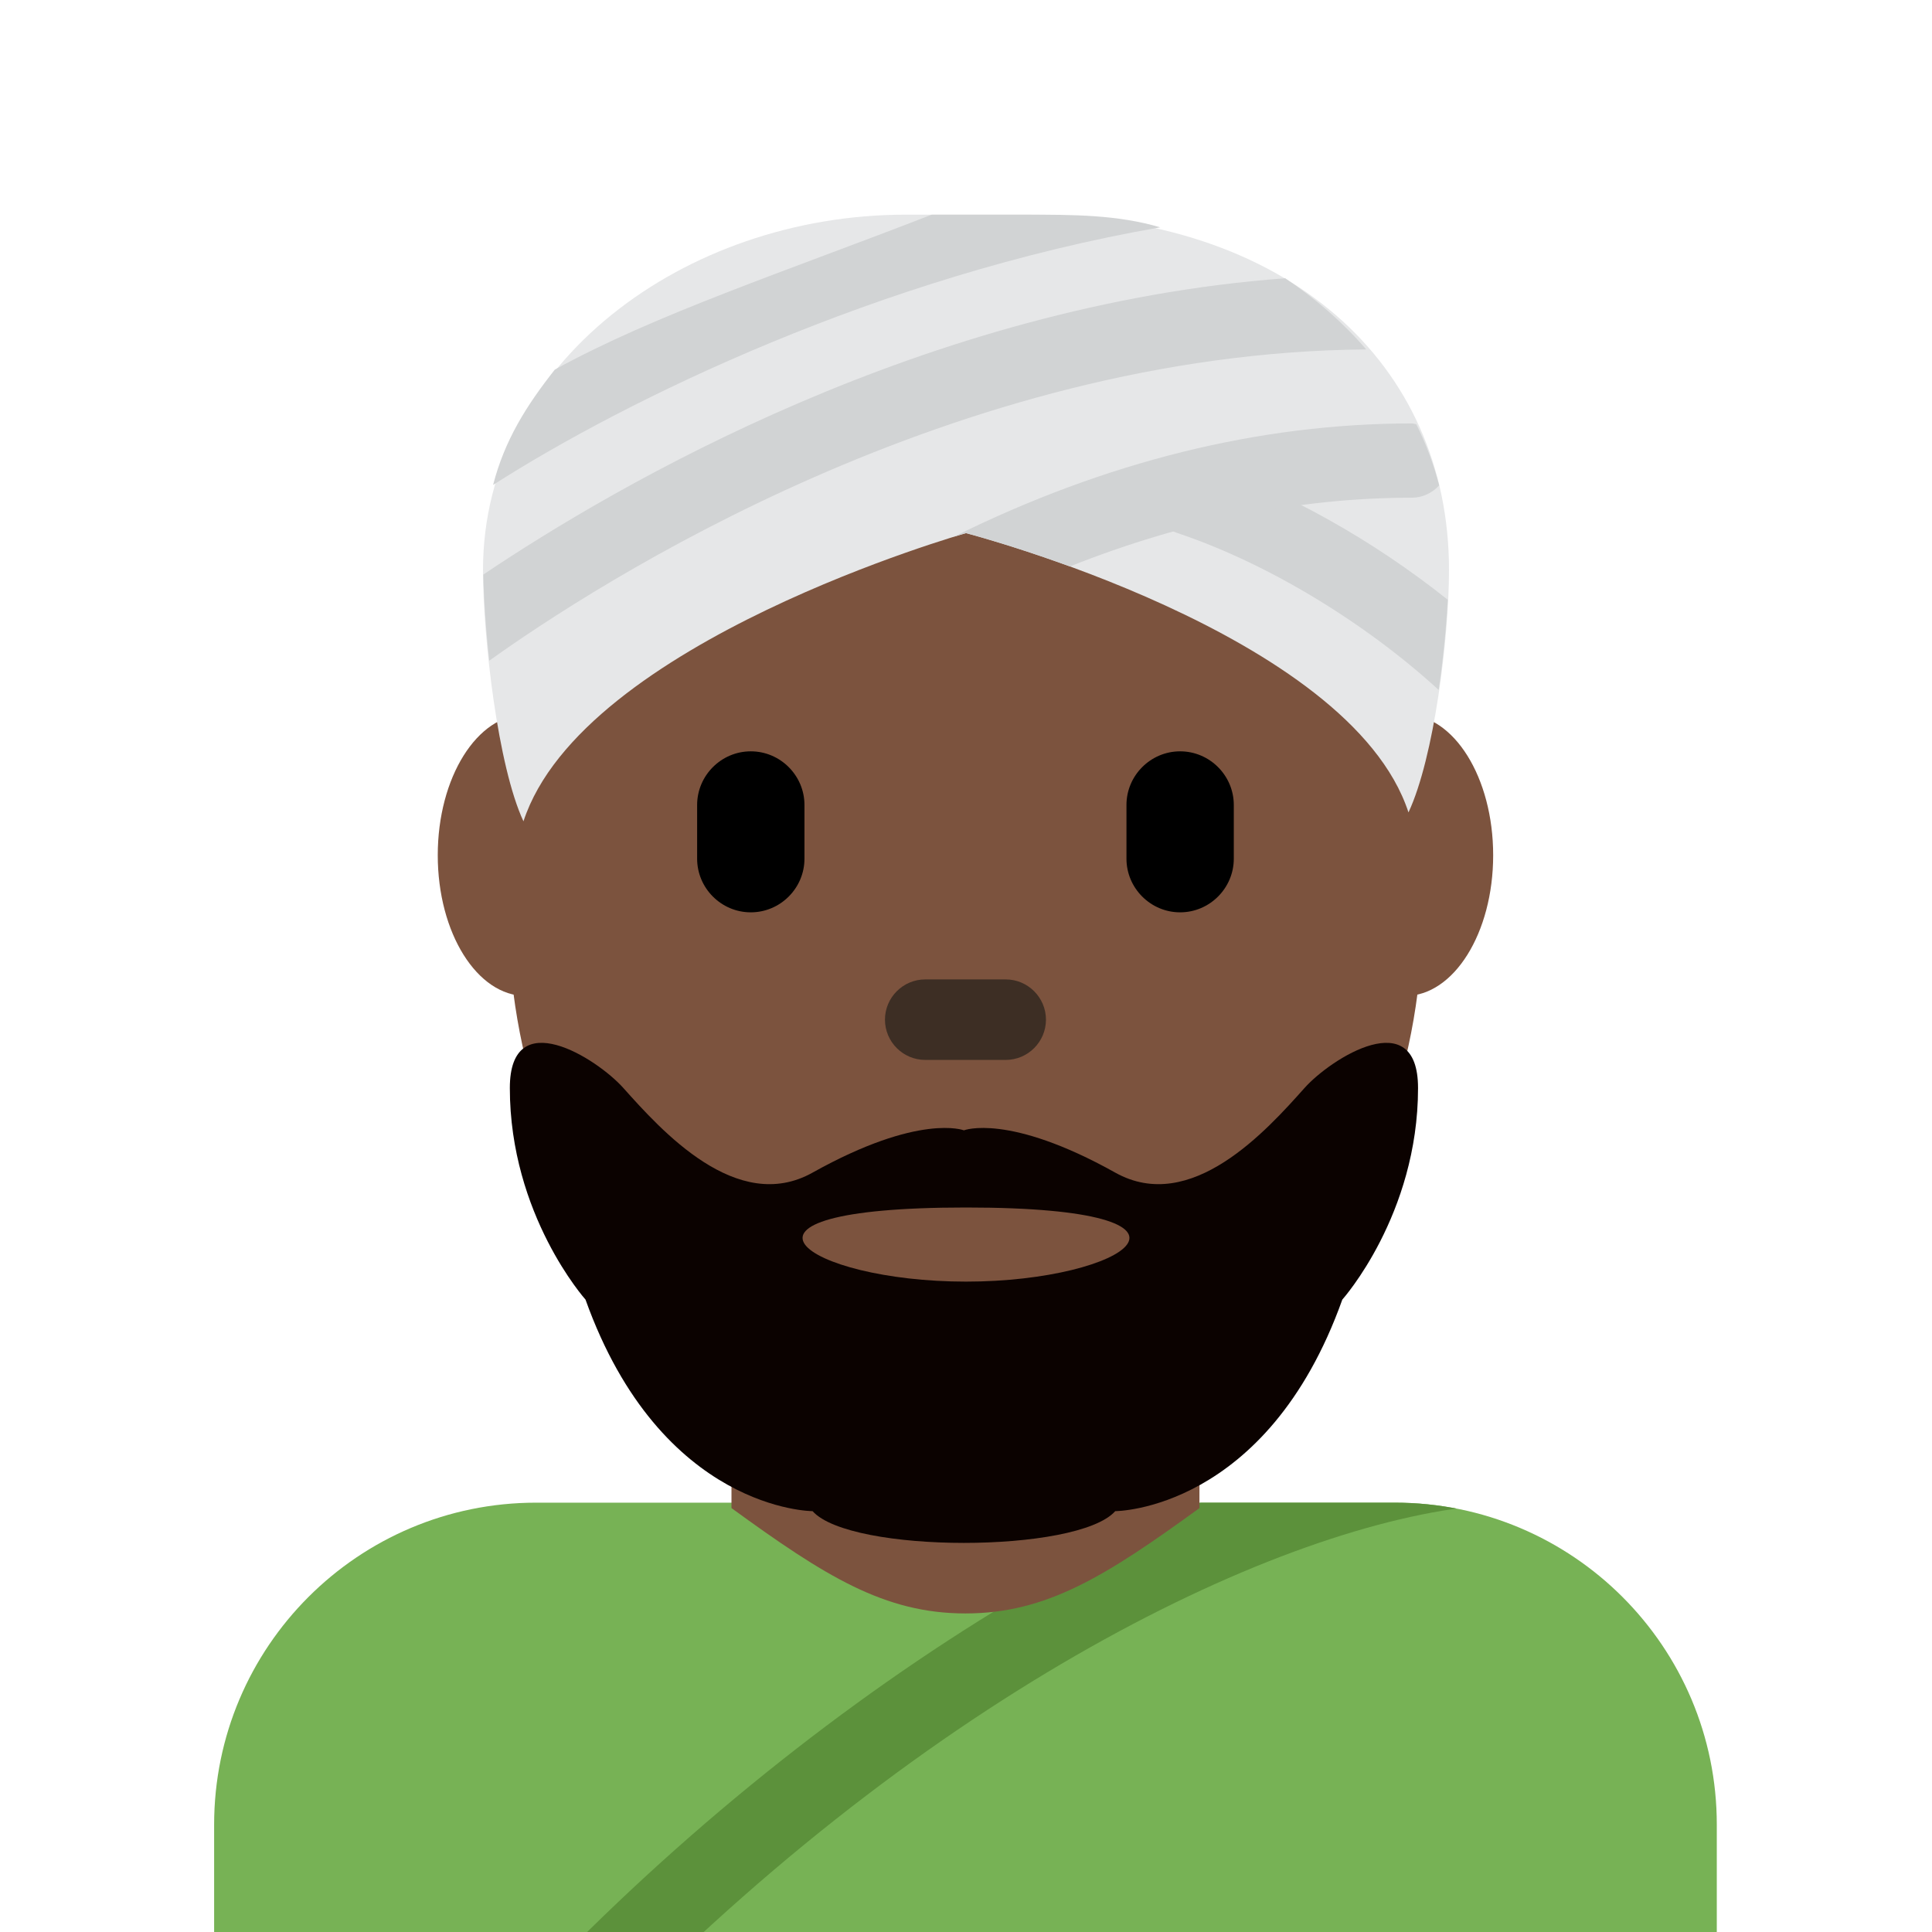 <?xml version="1.0" encoding="UTF-8" standalone="no"?><svg xmlns:dc="http://purl.org/dc/elements/1.1/" xmlns:cc="http://creativecommons.org/ns#" xmlns:rdf="http://www.w3.org/1999/02/22-rdf-syntax-ns#" xmlns:svg="http://www.w3.org/2000/svg" xmlns="http://www.w3.org/2000/svg" viewBox="0 0 45 45" style="enable-background:new 0 0 45 45;" xml:space="preserve" version="1.1" id="svg2"><defs id="defs6"><clipPath id="clipPath16" clipPathUnits="userSpaceOnUse"><path id="path18" d="M 0,0 33,0 33,36 0,36 0,0 Z"/></clipPath><clipPath id="clipPath28" clipPathUnits="userSpaceOnUse"><path id="path30" d="M 9.99,8 C 6.677,8 3.991,5.314 3.991,2 l 0,0 0,-2 27.999,0 0,2 c 0,3.314 -2.685,6 -6,6 l 0,0 -16,0 z"/></clipPath><clipPath id="clipPath40" clipPathUnits="userSpaceOnUse"><path id="path42" d="M 0,0 33,0 33,36 0,36 0,0 Z"/></clipPath><clipPath id="clipPath80" clipPathUnits="userSpaceOnUse"><path id="path82" d="M 0,36 36,36 36,0 0,0 0,36 Z"/></clipPath></defs><g transform="matrix(1.25,0,0,-1.25,0,45)" id="g10"><g id="g12"><g clip-path="url(#clipPath16)" id="g14"><g transform="translate(31.99,0)" id="g20"><path id="path22" style="fill:#77b255;fill-opacity:1;fill-rule:nonzero;stroke:none" d="m 0,0 0,2 c 0,3.314 -2.686,6 -6,6 l -16,0 c -3.313,0 -6,-2.686 -6,-6 l 0,-2 28,0 z"/></g></g></g><g id="g24"><g clip-path="url(#clipPath28)" id="g26"><g transform="translate(11,-1.75)" id="g32"><path id="path34" style="fill:#5c913b;fill-opacity:1;fill-rule:nonzero;stroke:none" d="m 0,0 c -0.19,0 -0.38,0.072 -0.526,0.216 -0.295,0.291 -0.299,0.765 -0.008,1.06 5.537,5.617 12.459,9.607 17.223,9.93 0.416,0.015 0.772,-0.284 0.799,-0.697 C 17.517,10.096 17.204,9.737 16.791,9.71 13.108,9.46 6.653,6.43 0.534,0.224 0.387,0.074 0.194,0 0,0"/></g></g></g><g id="g36"><g clip-path="url(#clipPath40)" id="g38"><g transform="translate(13.63,7.899)" id="g44"><path id="path46" style="fill:#7c533e;fill-opacity:1;fill-rule:nonzero;stroke:none" d="m 0,0 c 1.744,-1.268 2.848,-1.963 4.36,-1.963 1.512,0 2.616,0.696 4.36,1.963 l 0,3.811 L 0,3.811 0,0 Z"/></g><g transform="translate(13.622,10.027)" id="g48"><path id="path50" style="fill:#ffac33;fill-opacity:1;fill-rule:nonzero;stroke:none" d="m 0,0 c 1.216,-1.374 2.724,-1.746 4.364,-1.746 1.639,0 3.147,0.373 4.363,1.746 l 0,3.491 L 0,3.491 0,0 Z"/></g><g transform="translate(11.435,20.064)" id="g52"><path id="path54" style="fill:#7c533e;fill-opacity:1;fill-rule:nonzero;stroke:none" d="m 0,0 c 0,-1.448 -0.734,-2.622 -1.639,-2.622 -0.905,0 -1.639,1.174 -1.639,2.622 0,1.448 0.734,2.623 1.639,2.623 C -0.734,2.623 0,1.448 0,0"/></g><g transform="translate(27.823,20.064)" id="g56"><path id="path58" style="fill:#7c533e;fill-opacity:1;fill-rule:nonzero;stroke:none" d="m 0,0 c 0,-1.448 -0.733,-2.622 -1.639,-2.622 -0.905,0 -1.638,1.174 -1.638,2.622 0,1.448 0.733,2.623 1.638,2.623 C -0.733,2.623 0,1.448 0,0"/></g><g transform="translate(9.468,19.041)" id="g60"><path id="path62" style="fill:#7c533e;fill-opacity:1;fill-rule:nonzero;stroke:none" d="m 0,0 c 0,5.589 3.733,11.001 8.439,11.001 4.707,0 8.606,-5.412 8.606,-11.001 0,-5.589 -3.816,-10.121 -8.523,-10.121 C 3.816,-10.121 0,-5.589 0,0"/></g><g transform="translate(13.99,19)" id="g64"><path id="path66" style="fill:#000000;fill-opacity:1;fill-rule:nonzero;stroke:none" d="m 0,0 0,0 c -0.55,0 -1,0.45 -1,1 l 0,1 C -1,2.55 -0.55,3 0,3 0.55,3 1,2.55 1,2 L 1,1 C 1,0.45 0.55,0 0,0"/></g><g transform="translate(21.99,19)" id="g68"><path id="path70" style="fill:#000000;fill-opacity:1;fill-rule:nonzero;stroke:none" d="m 0,0 0,0 c -0.55,0 -1,0.45 -1,1 l 0,1 C -1,2.55 -0.55,3 0,3 0.55,3 1,2.55 1,2 L 1,1 C 1,0.45 0.55,0 0,0"/></g><g transform="translate(18.74,16.25)" id="g72"><path id="path74" style="fill:#3d2e24;fill-opacity:1;fill-rule:nonzero;stroke:none" d="m 0,0 -1.5,0 c -0.413,0 -0.75,0.337 -0.75,0.75 0,0.413 0.337,0.75 0.75,0.75 L 0,1.5 C 0.413,1.5 0.75,1.163 0.75,0.75 0.75,0.337 0.413,0 0,0"/></g></g></g><g id="g76"><g clip-path="url(#clipPath80)" id="g78"><g transform="translate(18,26.066)" id="g84"><path id="path86" style="fill:#e6e7e8;fill-opacity:1;fill-rule:nonzero;stroke:none" d="M 0,0 C 0,0 7.149,-1.858 8.245,-5.204 8.723,-4.183 9,-1.947 9,-0.686 9,3.153 6,5.934 1.125,5.934 l -2.25,0 C -5.25,5.934 -9,3.153 -9,-0.686 -9,-1.947 -8.723,-4.349 -8.246,-5.37 -7.149,-2.022 0,0 0,0"/></g><g transform="translate(26.977,24.824)" id="g88"><path id="path90" style="fill:#d1d3d4;fill-opacity:1;fill-rule:nonzero;stroke:none" d="M 0,0 C -1.397,1.115 -3.035,2.036 -4.604,2.558 -4.969,2.68 -5.358,2.482 -5.48,2.121 -5.601,1.758 -5.404,1.366 -5.042,1.245 -3.376,0.689 -1.557,-0.411 -0.169,-1.68 -0.085,-1.098 -0.028,-0.514 0,0"/></g><g transform="translate(9.117,23.689)" id="g92"><path id="path94" style="fill:#d1d3d4;fill-opacity:1;fill-rule:nonzero;stroke:none" d="M 0,0 C 2.007,1.436 8.667,5.74 16.341,5.8 15.908,6.3 15.4,6.746 14.831,7.126 8.126,6.628 2.392,3.287 -0.111,1.605 -0.102,1.15 -0.065,0.592 0,0"/></g><g transform="translate(26.391,28.094)" id="g96"><path id="path98" style="fill:#d1d3d4;fill-opacity:1;fill-rule:nonzero;stroke:none" d="m 0,0 c -0.028,0.004 -0.054,0.016 -0.083,0.016 -2.835,0 -5.703,-0.71 -8.528,-2.108 0.14,0.042 0.22,0.064 0.22,0.064 0,0 0.816,-0.212 1.937,-0.62 2.126,0.844 4.263,1.28 6.371,1.28 0.203,0 0.381,0.091 0.509,0.229 C 0.323,-0.744 0.18,-0.363 0,0"/></g><g transform="translate(9.188,26.964)" id="g100"><path id="path102" style="fill:#d1d3d4;fill-opacity:1;fill-rule:nonzero;stroke:none" d="M 0,0 C 2.477,1.586 7.19,3.888 12.431,4.8 11.636,5.036 10.796,5.036 9.938,5.036 l -1.765,0 C 5.448,3.977 3.021,3.179 1.15,2.149 0.615,1.47 0.216,0.834 0,0"/></g><g transform="translate(26.423,15.727)" id="g104"><path id="path106" style="fill:#0b0200;fill-opacity:1;fill-rule:nonzero;stroke:none" d="m 0,0 c 0,1.576 -1.617,0.557 -2.115,0 -0.704,-0.789 -2.115,-2.366 -3.527,-1.577 -1.993,1.114 -2.82,0.788 -2.82,0.788 0,0 -0.826,0.326 -2.82,-0.788 -1.41,-0.789 -2.82,0.788 -3.526,1.577 -0.498,0.557 -2.115,1.576 -2.115,0 0,-2.366 1.41,-3.943 1.41,-3.943 1.411,-3.942 4.231,-3.942 4.231,-3.942 0.705,-0.789 4.936,-0.789 5.64,0 0,0 2.823,0 4.231,3.942 0,0 1.411,1.577 1.411,3.943"/></g><g transform="translate(18,13.5)" id="g108"><path id="path110" style="fill:#7c533e;fill-opacity:1;fill-rule:nonzero;stroke:none" d="M 0,0 C 5,0 3,-1.381 0,-1.381 -3,-1.381 -5,0 0,0"/></g></g></g></g></svg>
